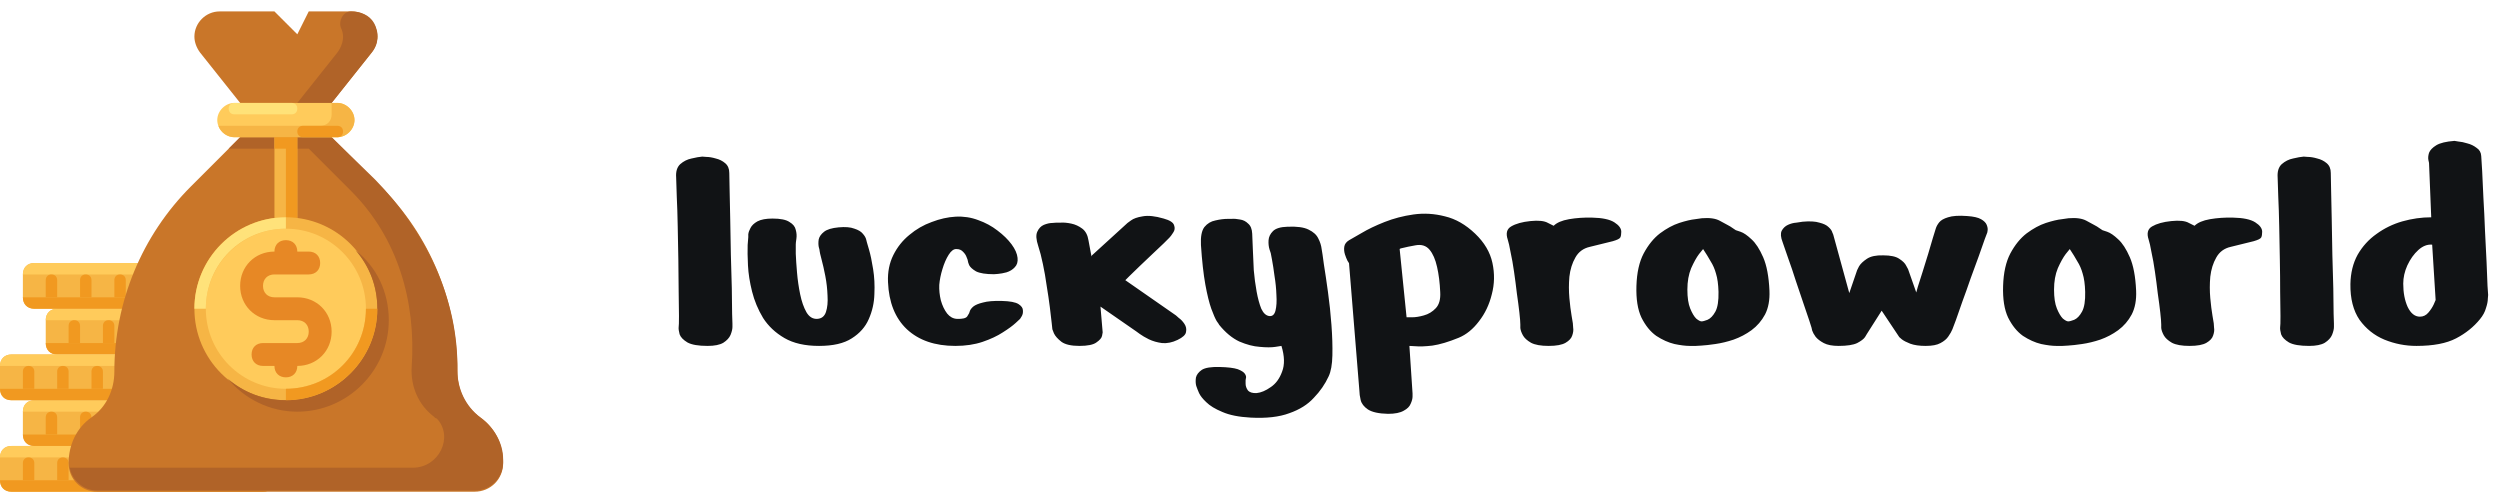 <svg width="159" height="32" viewBox="0 0 159 32" fill="none" xmlns="http://www.w3.org/2000/svg">
<g clip-path="url(#clip0_3373_528)">
<path d="M16.727 31.273H0.727C0.291 31.273 0 30.982 0 30.545V29.091C0 28.654 0.291 28.363 0.727 28.363H16.727C17.164 28.363 17.454 28.654 17.454 29.091V30.545C17.455 30.982 17.164 31.273 16.727 31.273Z" fill="#F6B545"/>
<path d="M13.818 29.091H0C0 28.655 0.291 28.364 0.727 28.364H13.818V29.091Z" fill="#FFCB5B"/>
<path d="M13.818 29.091V29.818C13.818 30.255 13.527 30.545 13.091 30.545H0C0 30.982 0.291 31.273 0.727 31.273H13.091H16.727C17.164 31.273 17.454 30.982 17.454 30.545V29.091L13.818 29.091Z" fill="#F19920"/>
<path d="M2.182 30.545V29.454C2.182 29.236 2.036 29.091 1.818 29.091C1.6 29.091 1.455 29.236 1.455 29.454V30.545" fill="#F19920"/>
<path d="M4.364 30.545V29.454C4.364 29.236 4.218 29.091 4 29.091C3.782 29.091 3.636 29.236 3.636 29.454V30.545" fill="#F19920"/>
<path d="M6.545 30.545V29.454C6.545 29.236 6.4 29.091 6.182 29.091C5.964 29.091 5.818 29.236 5.818 29.454V30.545" fill="#F19920"/>
<path d="M8.727 30.545V29.454C8.727 29.236 8.582 29.091 8.364 29.091C8.145 29.091 8 29.236 8 29.454V30.545" fill="#F19920"/>
<path d="M10.909 30.545V29.454C10.909 29.236 10.764 29.091 10.546 29.091C10.327 29.091 10.182 29.236 10.182 29.454V30.545" fill="#F19920"/>
<path d="M13.091 30.545V29.454C13.091 29.236 12.946 29.091 12.727 29.091C12.509 29.091 12.364 29.236 12.364 29.454V30.545" fill="#F19920"/>
<path d="M18.182 28.364H2.182C1.745 28.364 1.455 28.073 1.455 27.636V26.182C1.455 25.745 1.746 25.455 2.182 25.455H18.182C18.618 25.455 18.909 25.745 18.909 26.182V27.636C18.909 28.073 18.618 28.364 18.182 28.364Z" fill="#F6B545"/>
<path d="M15.273 26.182H1.455C1.455 25.745 1.746 25.455 2.182 25.455H15.273V26.182Z" fill="#FFCB5B"/>
<path d="M15.273 26.182V26.909C15.273 27.345 14.982 27.636 14.546 27.636H1.455C1.455 28.073 1.746 28.363 2.182 28.363H14.546H18.182C18.618 28.363 18.909 28.073 18.909 27.636V26.182H15.273V26.182Z" fill="#F19920"/>
<path d="M3.636 27.636V26.545C3.636 26.327 3.491 26.182 3.273 26.182C3.055 26.182 2.909 26.327 2.909 26.545V27.636" fill="#F19920"/>
<path d="M5.818 27.636V26.545C5.818 26.327 5.673 26.182 5.455 26.182C5.237 26.182 5.091 26.327 5.091 26.545V27.636" fill="#F19920"/>
<path d="M8 27.636V26.545C8 26.327 7.855 26.182 7.636 26.182C7.418 26.182 7.273 26.327 7.273 26.545V27.636" fill="#F19920"/>
<path d="M10.182 27.636V26.545C10.182 26.327 10.036 26.182 9.818 26.182C9.6 26.182 9.455 26.327 9.455 26.545V27.636" fill="#F19920"/>
<path d="M12.364 27.636V26.545C12.364 26.327 12.218 26.182 12 26.182C11.782 26.182 11.636 26.327 11.636 26.545V27.636" fill="#F19920"/>
<path d="M14.545 27.636V26.545C14.545 26.327 14.4 26.182 14.182 26.182C13.964 26.182 13.818 26.327 13.818 26.545V27.636" fill="#F19920"/>
<path d="M19.636 22.546H3.636C3.2 22.546 2.909 22.255 2.909 21.818V20.364C2.909 19.927 3.2 19.637 3.636 19.637H19.636C20.073 19.637 20.364 19.927 20.364 20.364V21.818C20.364 22.255 20.073 22.546 19.636 22.546Z" fill="#F6B545"/>
<path d="M16.727 20.364H2.909C2.909 19.927 3.2 19.637 3.636 19.637H16.727V20.364Z" fill="#FFCB5B"/>
<path d="M16.727 20.364V21.091C16.727 21.527 16.436 21.818 16 21.818H2.909C2.909 22.255 3.2 22.545 3.636 22.545H16H19.637C20.073 22.545 20.364 22.254 20.364 21.818V20.363H16.727V20.364Z" fill="#F19920"/>
<path d="M5.091 21.818V20.727C5.091 20.509 4.946 20.363 4.727 20.363C4.509 20.363 4.364 20.509 4.364 20.727V21.818" fill="#F19920"/>
<path d="M7.273 21.818V20.727C7.273 20.509 7.127 20.363 6.909 20.363C6.691 20.363 6.546 20.509 6.546 20.727V21.818" fill="#F19920"/>
<path d="M9.455 21.818V20.727C9.455 20.509 9.309 20.363 9.091 20.363C8.873 20.363 8.728 20.509 8.728 20.727V21.818" fill="#F19920"/>
<path d="M11.636 21.818V20.727C11.636 20.509 11.491 20.363 11.273 20.363C11.055 20.363 10.909 20.509 10.909 20.727V21.818" fill="#F19920"/>
<path d="M13.818 21.818V20.727C13.818 20.509 13.673 20.363 13.455 20.363C13.236 20.363 13.091 20.509 13.091 20.727V21.818" fill="#F19920"/>
<path d="M16 21.818V20.727C16 20.509 15.855 20.363 15.637 20.363C15.418 20.363 15.273 20.509 15.273 20.727V21.818" fill="#F19920"/>
<path d="M18.182 19.636H2.182C1.745 19.636 1.455 19.345 1.455 18.909V17.454C1.455 17.018 1.746 16.727 2.182 16.727H18.182C18.618 16.727 18.909 17.018 18.909 17.454V18.909C18.909 19.345 18.618 19.636 18.182 19.636Z" fill="#F6B545"/>
<path d="M15.273 17.454H1.455C1.455 17.018 1.746 16.727 2.182 16.727H15.273V17.454Z" fill="#FFCB5B"/>
<path d="M15.273 17.455V18.182C15.273 18.618 14.982 18.909 14.546 18.909H1.455C1.455 19.346 1.746 19.636 2.182 19.636H14.546H18.182C18.618 19.636 18.909 19.346 18.909 18.909V17.455H15.273V17.455Z" fill="#F19920"/>
<path d="M3.636 18.909V17.818C3.636 17.6 3.491 17.455 3.273 17.455C3.055 17.455 2.909 17.6 2.909 17.818V18.909" fill="#F19920"/>
<path d="M5.818 18.909V17.818C5.818 17.6 5.673 17.455 5.455 17.455C5.237 17.455 5.091 17.6 5.091 17.818V18.909" fill="#F19920"/>
<path d="M8 18.909V17.818C8 17.6 7.855 17.455 7.636 17.455C7.418 17.455 7.273 17.6 7.273 17.818V18.909" fill="#F19920"/>
<path d="M10.182 18.909V17.818C10.182 17.6 10.036 17.455 9.818 17.455C9.6 17.455 9.455 17.6 9.455 17.818V18.909" fill="#F19920"/>
<path d="M12.364 18.909V17.818C12.364 17.6 12.218 17.455 12 17.455C11.782 17.455 11.636 17.6 11.636 17.818V18.909" fill="#F19920"/>
<path d="M14.545 18.909V17.818C14.545 17.6 14.4 17.455 14.182 17.455C13.964 17.455 13.818 17.6 13.818 17.818V18.909" fill="#F19920"/>
<path d="M16.727 25.454H0.727C0.291 25.454 0 25.164 0 24.727V23.273C0 22.836 0.291 22.545 0.727 22.545H16.727C17.164 22.545 17.454 22.836 17.454 23.273V24.727C17.455 25.164 17.164 25.454 16.727 25.454Z" fill="#F6B545"/>
<path d="M13.818 23.273H0C0 22.836 0.291 22.545 0.727 22.545H13.818V23.273Z" fill="#FFCB5B"/>
<path d="M13.818 23.273V24C13.818 24.436 13.527 24.727 13.091 24.727H0C0 25.164 0.291 25.454 0.727 25.454H13.091H16.727C17.164 25.454 17.454 25.164 17.454 24.727V23.273H13.818V23.273Z" fill="#F19920"/>
<path d="M2.182 24.727V23.636C2.182 23.418 2.036 23.273 1.818 23.273C1.6 23.273 1.455 23.418 1.455 23.636V24.727" fill="#F19920"/>
<path d="M4.364 24.727V23.636C4.364 23.418 4.218 23.273 4 23.273C3.782 23.273 3.636 23.418 3.636 23.636V24.727" fill="#F19920"/>
<path d="M6.545 24.727V23.636C6.545 23.418 6.4 23.273 6.182 23.273C5.964 23.273 5.818 23.418 5.818 23.636V24.727" fill="#F19920"/>
<path d="M8.727 24.727V23.636C8.727 23.418 8.582 23.273 8.364 23.273C8.145 23.273 8 23.418 8 23.636V24.727" fill="#F19920"/>
<path d="M10.909 24.727V23.636C10.909 23.418 10.764 23.273 10.546 23.273C10.327 23.273 10.182 23.418 10.182 23.636V24.727" fill="#F19920"/>
<path d="M13.091 24.727V23.636C13.091 23.418 12.946 23.273 12.727 23.273C12.509 23.273 12.364 23.418 12.364 23.636V24.727" fill="#F19920"/>
<path d="M30.545 26.546C29.6 25.891 29.091 24.8 29.091 23.636C29.091 19.2 27.345 14.982 24.218 11.855L21.091 8.727V6.546L23.636 3.346C23.855 3.055 24 2.691 24 2.327C24 1.455 23.273 0.727 22.4 0.727H19.636L18.909 2.182L17.454 0.727H13.964C13.091 0.727 12.364 1.455 12.364 2.327C12.364 2.691 12.509 3.055 12.727 3.345L15.273 6.545V8.727L12.145 11.854C9.018 14.982 7.273 19.2 7.273 23.636C7.273 24.8 6.764 25.891 5.818 26.545C4.873 27.2 4.364 28.291 4.364 29.454C4.364 30.473 5.164 31.273 6.182 31.273H30.182C31.2 31.273 32 30.473 32 29.454C32 28.291 31.491 27.2 30.545 26.546Z" fill="#C97629"/>
<path d="M30.545 26.546C29.6 25.818 29.091 24.727 29.091 23.564C29.163 18.982 27.054 14.691 23.854 11.418L21.091 8.727V6.545L23.636 3.345C24.073 2.836 24.145 2.109 23.782 1.455C23.491 0.945 22.909 0.727 22.327 0.727C21.818 0.727 21.527 1.309 21.672 1.745C21.745 1.891 21.818 2.109 21.818 2.327C21.818 2.691 21.672 3.055 21.454 3.345L18.909 6.545V8.727H15.273L14.545 9.455H19.636L22.327 12.146C25.309 15.127 26.473 19.2 26.182 23.346C26.109 24.582 26.618 25.745 27.564 26.473C27.636 26.546 27.709 26.618 27.782 26.618C28.873 27.782 27.927 29.745 26.255 29.745H4.436C4.582 30.545 5.309 31.2 6.182 31.2H27.273H29.091H30.182C31.2 31.2 32 30.4 32 29.382V29.236C32 28.145 31.418 27.2 30.545 26.546Z" fill="#B06328"/>
<path d="M21.455 8.727H14.909C14.327 8.727 13.818 8.218 13.818 7.636C13.818 7.055 14.327 6.545 14.909 6.545H21.454C22.036 6.545 22.545 7.054 22.545 7.636C22.545 8.218 22.036 8.727 21.455 8.727Z" fill="#FFCB5B"/>
<path d="M14.909 6.545H18.545C18.764 6.545 18.909 6.691 18.909 6.909C18.909 7.127 18.764 7.273 18.545 7.273H14.909C14.691 7.273 14.545 7.127 14.545 6.909C14.545 6.691 14.691 6.545 14.909 6.545Z" fill="#FFE278"/>
<path d="M21.454 6.545H21.091V7.273C21.091 7.709 20.8 8 20.364 8H13.891C14.036 8.436 14.473 8.727 14.909 8.727H21.454C22.036 8.727 22.545 8.218 22.545 7.636C22.545 7.054 22.036 6.545 21.454 6.545Z" fill="#F6B545"/>
<path d="M19.273 8H21.455C21.673 8 21.818 8.145 21.818 8.364C21.818 8.582 21.673 8.727 21.455 8.727H19.273C19.055 8.727 18.909 8.582 18.909 8.364C18.909 8.145 19.055 8 19.273 8Z" fill="#F19920"/>
<path d="M18.909 8.727H17.455V14.546H18.909V8.727Z" fill="#F6B545"/>
<path d="M17.455 8.727V9.455H18.182V14.546H18.909V9.455V8.727H17.455Z" fill="#F19920"/>
<path d="M18.182 25.454C21.395 25.454 24 22.85 24 19.636C24 16.423 21.395 13.818 18.182 13.818C14.968 13.818 12.364 16.423 12.364 19.636C12.364 22.85 14.968 25.454 18.182 25.454Z" fill="#F6B545"/>
<path d="M22.618 15.927C23.491 16.945 24 18.182 24 19.636C24 22.836 21.382 25.455 18.182 25.455C16.727 25.455 15.491 24.945 14.473 24.073C15.564 25.382 17.164 26.182 18.909 26.182C22.109 26.182 24.727 23.564 24.727 20.364C24.727 18.545 23.927 16.945 22.618 15.927Z" fill="#B06328"/>
<path d="M18.182 24.727C20.993 24.727 23.273 22.448 23.273 19.636C23.273 16.825 20.993 14.545 18.182 14.545C15.37 14.545 13.091 16.825 13.091 19.636C13.091 22.448 15.37 24.727 18.182 24.727Z" fill="#FFCB5B"/>
<path d="M23.273 19.637C23.273 22.473 21.018 24.727 18.182 24.727V25.455C21.382 25.455 24 22.837 24 19.637H23.273Z" fill="#F19920"/>
<path d="M18.182 14.545V13.818C14.982 13.818 12.364 16.436 12.364 19.636H13.091C13.091 16.8 15.345 14.545 18.182 14.545Z" fill="#FFE27A"/>
<path d="M18.909 18.909H17.454C17.018 18.909 16.727 18.618 16.727 18.182C16.727 17.745 17.018 17.454 17.454 17.454H19.636C20.073 17.454 20.363 17.163 20.363 16.727C20.363 16.291 20.073 16 19.636 16H18.909C18.909 15.564 18.618 15.273 18.182 15.273C17.745 15.273 17.454 15.564 17.454 16C16.218 16 15.273 16.945 15.273 18.182C15.273 19.418 16.218 20.364 17.454 20.364H18.909C19.346 20.364 19.636 20.654 19.636 21.091C19.636 21.527 19.345 21.818 18.909 21.818H16.727C16.291 21.818 16 22.109 16 22.545C16 22.982 16.291 23.273 16.727 23.273H17.454C17.454 23.709 17.745 24 18.182 24C18.618 24 18.909 23.709 18.909 23.273C20.145 23.273 21.091 22.327 21.091 21.091C21.091 19.854 20.145 18.909 18.909 18.909Z" fill="#E78825"/>
</g>
<path d="M44.663 9.96C44.663 9.96 44.75 9.967 44.923 9.98C45.096 9.98 45.296 10.013 45.523 10.08C45.75 10.133 45.95 10.233 46.123 10.38C46.296 10.527 46.383 10.733 46.383 11C46.383 11.173 46.39 11.527 46.403 12.06C46.416 12.593 46.43 13.227 46.443 13.96C46.456 14.68 46.47 15.427 46.483 16.2C46.51 16.96 46.53 17.673 46.543 18.34C46.556 19.007 46.563 19.547 46.563 19.96C46.576 20.373 46.583 20.58 46.583 20.58C46.583 20.58 46.583 20.653 46.583 20.8C46.583 20.933 46.543 21.1 46.463 21.3C46.383 21.487 46.23 21.653 46.003 21.8C45.776 21.933 45.443 22 45.003 22C44.416 22 43.99 21.927 43.723 21.78C43.456 21.62 43.29 21.447 43.223 21.26C43.17 21.06 43.15 20.907 43.163 20.8C43.176 20.747 43.183 20.513 43.183 20.1C43.183 19.687 43.176 19.167 43.163 18.54C43.163 17.913 43.156 17.24 43.143 16.52C43.13 15.8 43.116 15.093 43.103 14.4C43.09 13.693 43.07 13.067 43.043 12.52C43.03 11.96 43.016 11.547 43.003 11.28C42.976 10.907 43.063 10.627 43.263 10.44C43.476 10.253 43.716 10.133 43.983 10.08C44.263 10.013 44.49 9.973 44.663 9.96ZM47.591 15.08C47.591 15.08 47.591 15.02 47.591 14.9C47.604 14.78 47.651 14.647 47.731 14.5C47.811 14.34 47.958 14.2 48.171 14.08C48.398 13.96 48.718 13.9 49.131 13.9C49.638 13.9 49.998 13.973 50.211 14.12C50.438 14.253 50.571 14.42 50.611 14.62C50.664 14.807 50.678 14.993 50.651 15.18C50.624 15.353 50.611 15.473 50.611 15.54C50.611 15.593 50.611 15.793 50.611 16.14C50.624 16.473 50.651 16.873 50.691 17.34C50.731 17.807 50.797 18.267 50.891 18.72C50.984 19.173 51.117 19.553 51.291 19.86C51.464 20.153 51.691 20.293 51.971 20.28C52.251 20.267 52.438 20.12 52.531 19.84C52.624 19.56 52.657 19.213 52.631 18.8C52.617 18.387 52.571 17.973 52.491 17.56C52.411 17.147 52.331 16.793 52.251 16.5C52.171 16.193 52.131 16.02 52.131 15.98C52.131 15.927 52.111 15.833 52.071 15.7C52.044 15.553 52.044 15.393 52.071 15.22C52.111 15.047 52.224 14.887 52.411 14.74C52.597 14.593 52.904 14.5 53.331 14.46C53.758 14.42 54.091 14.447 54.331 14.54C54.584 14.62 54.764 14.727 54.871 14.86C54.991 14.993 55.064 15.12 55.091 15.24C55.117 15.347 55.131 15.4 55.131 15.4C55.131 15.4 55.178 15.56 55.271 15.88C55.364 16.2 55.451 16.613 55.531 17.12C55.611 17.613 55.638 18.14 55.611 18.7C55.597 19.26 55.477 19.793 55.251 20.3C55.038 20.793 54.678 21.2 54.171 21.52C53.678 21.84 52.984 22 52.091 22C51.197 22 50.464 21.833 49.891 21.5C49.318 21.167 48.864 20.74 48.531 20.22C48.211 19.687 47.977 19.127 47.831 18.54C47.684 17.953 47.597 17.4 47.571 16.88C47.544 16.347 47.538 15.913 47.551 15.58C47.578 15.247 47.591 15.08 47.591 15.08ZM63.217 17.44C62.697 17.44 62.317 17.38 62.077 17.26C61.85 17.127 61.704 16.993 61.637 16.86C61.584 16.727 61.557 16.64 61.557 16.6C61.557 16.56 61.53 16.48 61.477 16.36C61.437 16.24 61.364 16.127 61.257 16.02C61.15 15.9 61.01 15.84 60.837 15.84C60.664 15.827 60.497 15.947 60.337 16.2C60.177 16.453 60.044 16.76 59.937 17.12C59.83 17.467 59.764 17.8 59.737 18.12C59.724 18.44 59.757 18.767 59.837 19.1C59.93 19.433 60.064 19.713 60.237 19.94C60.41 20.153 60.617 20.267 60.857 20.28C61.217 20.293 61.437 20.24 61.517 20.12C61.597 19.987 61.637 19.92 61.637 19.92C61.637 19.92 61.65 19.88 61.677 19.8C61.704 19.707 61.777 19.607 61.897 19.5C62.03 19.393 62.237 19.307 62.517 19.24C62.797 19.16 63.197 19.127 63.717 19.14C64.237 19.153 64.59 19.22 64.777 19.34C64.964 19.46 65.057 19.593 65.057 19.74C65.07 19.887 65.044 20.013 64.977 20.12C64.91 20.227 64.877 20.28 64.877 20.28C64.877 20.28 64.784 20.367 64.597 20.54C64.41 20.713 64.137 20.913 63.777 21.14C63.43 21.367 63.004 21.567 62.497 21.74C61.99 21.913 61.41 22 60.757 22C59.464 22 58.437 21.647 57.677 20.94C56.93 20.233 56.53 19.233 56.477 17.94C56.45 17.3 56.564 16.727 56.817 16.22C57.07 15.713 57.41 15.287 57.837 14.94C58.264 14.58 58.737 14.307 59.257 14.12C59.777 13.92 60.284 13.807 60.777 13.78C61.284 13.753 61.764 13.827 62.217 14C62.67 14.16 63.077 14.38 63.437 14.66C63.81 14.94 64.11 15.233 64.337 15.54C64.564 15.847 64.69 16.133 64.717 16.4C64.744 16.653 64.684 16.853 64.537 17C64.404 17.147 64.23 17.253 64.017 17.32C63.817 17.373 63.637 17.407 63.477 17.42C63.317 17.433 63.23 17.44 63.217 17.44ZM66.93 20.94C66.93 20.94 66.917 20.813 66.89 20.56C66.864 20.293 66.824 19.953 66.77 19.54C66.717 19.113 66.65 18.66 66.57 18.18C66.504 17.7 66.424 17.24 66.33 16.8C66.237 16.347 66.137 15.96 66.03 15.64C65.897 15.24 65.877 14.94 65.97 14.74C66.064 14.527 66.204 14.38 66.39 14.3C66.59 14.22 66.77 14.18 66.93 14.18C67.104 14.167 67.19 14.16 67.19 14.16C67.19 14.16 67.284 14.16 67.47 14.16C67.657 14.147 67.877 14.167 68.13 14.22C68.384 14.273 68.617 14.38 68.83 14.54C69.044 14.7 69.177 14.953 69.23 15.3C69.31 15.753 69.364 16.04 69.39 16.16C69.417 16.28 69.43 16.327 69.43 16.3C69.444 16.26 69.45 16.24 69.45 16.24L71.71 14.18C71.71 14.18 71.784 14.127 71.93 14.02C72.09 13.9 72.337 13.813 72.67 13.76C73.017 13.693 73.464 13.74 74.01 13.9C74.397 14.007 74.617 14.147 74.67 14.32C74.737 14.493 74.717 14.653 74.61 14.8C74.517 14.947 74.437 15.053 74.37 15.12C74.33 15.16 74.21 15.28 74.01 15.48C73.81 15.667 73.57 15.893 73.29 16.16C73.024 16.413 72.757 16.667 72.49 16.92C72.224 17.173 72.004 17.387 71.83 17.56C71.657 17.733 71.57 17.82 71.57 17.82L74.79 20.06C74.79 20.06 74.85 20.113 74.97 20.22C75.104 20.313 75.224 20.44 75.33 20.6C75.437 20.76 75.47 20.933 75.43 21.12C75.404 21.293 75.224 21.46 74.89 21.62C74.557 21.78 74.23 21.847 73.91 21.82C73.604 21.78 73.324 21.7 73.07 21.58C72.83 21.46 72.637 21.347 72.49 21.24C72.344 21.133 72.27 21.08 72.27 21.08L69.99 19.5L70.13 21.14C70.13 21.14 70.117 21.213 70.09 21.36C70.064 21.493 69.944 21.633 69.73 21.78C69.53 21.927 69.17 22 68.65 22C68.13 22 67.75 21.913 67.51 21.74C67.27 21.553 67.11 21.373 67.03 21.2C66.964 21.027 66.93 20.94 66.93 20.94ZM77.54 20.66C77.54 20.647 77.487 20.567 77.38 20.42C77.287 20.26 77.173 20 77.04 19.64C76.907 19.267 76.78 18.753 76.66 18.1C76.54 17.433 76.447 16.593 76.38 15.58C76.353 15.047 76.427 14.667 76.6 14.44C76.787 14.213 77.02 14.073 77.3 14.02C77.58 13.953 77.847 13.92 78.1 13.92C78.1 13.92 78.173 13.92 78.32 13.92C78.48 13.907 78.66 13.92 78.86 13.96C79.06 13.987 79.233 14.073 79.38 14.22C79.54 14.353 79.627 14.567 79.64 14.86C79.653 15.1 79.667 15.427 79.68 15.84C79.693 16.253 79.713 16.7 79.74 17.18C79.78 17.647 79.84 18.1 79.92 18.54C80 18.98 80.1 19.347 80.22 19.64C80.353 19.92 80.52 20.073 80.72 20.1C80.92 20.127 81.053 20.013 81.12 19.76C81.187 19.493 81.207 19.16 81.18 18.76C81.167 18.36 81.127 17.96 81.06 17.56C81.007 17.147 80.953 16.8 80.9 16.52C80.847 16.24 80.82 16.1 80.82 16.1C80.82 16.1 80.793 16.02 80.74 15.86C80.687 15.687 80.667 15.493 80.68 15.28C80.693 15.067 80.787 14.873 80.96 14.7C81.133 14.527 81.44 14.433 81.88 14.42C82.48 14.393 82.927 14.453 83.22 14.6C83.527 14.747 83.733 14.933 83.84 15.16C83.96 15.387 84.033 15.62 84.06 15.86C84.087 15.993 84.133 16.313 84.2 16.82C84.28 17.313 84.367 17.9 84.46 18.58C84.553 19.247 84.627 19.94 84.68 20.66C84.733 21.367 84.753 22.013 84.74 22.6C84.727 23.187 84.647 23.633 84.5 23.94C84.273 24.433 83.96 24.887 83.56 25.3C83.173 25.727 82.653 26.053 82 26.28C81.36 26.52 80.54 26.613 79.54 26.56C78.793 26.52 78.193 26.4 77.74 26.2C77.287 26.013 76.947 25.807 76.72 25.58C76.493 25.367 76.34 25.173 76.26 25C76.193 24.84 76.16 24.76 76.16 24.76C76.16 24.76 76.133 24.687 76.08 24.54C76.04 24.393 76.033 24.22 76.06 24.02C76.1 23.833 76.227 23.667 76.44 23.52C76.653 23.387 77.027 23.327 77.56 23.34C78.093 23.353 78.48 23.4 78.72 23.48C78.96 23.573 79.113 23.673 79.18 23.78C79.247 23.887 79.267 23.98 79.24 24.06C79.227 24.14 79.22 24.18 79.22 24.18C79.22 24.18 79.22 24.253 79.22 24.4C79.22 24.547 79.267 24.687 79.36 24.82C79.467 24.953 79.653 25.013 79.92 25C80.2 24.973 80.5 24.847 80.82 24.62C81.14 24.407 81.38 24.08 81.54 23.64C81.713 23.2 81.7 22.653 81.5 22C81.5 22 81.373 22.02 81.12 22.06C80.867 22.1 80.533 22.1 80.12 22.06C79.72 22.033 79.287 21.92 78.82 21.72C78.367 21.507 77.94 21.153 77.54 20.66ZM86.458 24.86L85.798 16.74C85.798 16.74 85.765 16.687 85.698 16.58C85.645 16.473 85.591 16.34 85.538 16.18C85.485 16.007 85.472 15.84 85.498 15.68C85.525 15.52 85.625 15.387 85.798 15.28C85.945 15.2 86.212 15.047 86.598 14.82C86.998 14.58 87.485 14.347 88.058 14.12C88.632 13.893 89.245 13.733 89.898 13.64C90.565 13.547 91.231 13.587 91.898 13.76C92.578 13.92 93.218 14.287 93.818 14.86C94.405 15.42 94.772 16.04 94.918 16.72C95.065 17.4 95.052 18.067 94.878 18.72C94.718 19.373 94.445 19.947 94.058 20.44C93.685 20.933 93.258 21.28 92.778 21.48C92.125 21.747 91.565 21.913 91.098 21.98C90.632 22.033 90.272 22.047 90.018 22.02C89.765 22.007 89.638 22 89.638 22L89.838 25.02C89.838 25.02 89.838 25.087 89.838 25.22C89.838 25.353 89.798 25.507 89.718 25.68C89.651 25.853 89.505 26 89.278 26.12C89.052 26.253 88.718 26.32 88.278 26.32C87.692 26.307 87.265 26.213 86.998 26.04C86.745 25.867 86.591 25.667 86.538 25.44C86.485 25.213 86.458 25.02 86.458 24.86ZM89.018 15.84L89.458 20.18C89.458 20.18 89.572 20.18 89.798 20.18C90.025 20.18 90.278 20.14 90.558 20.06C90.852 19.98 91.105 19.827 91.318 19.6C91.531 19.373 91.625 19.033 91.598 18.58C91.572 17.98 91.505 17.447 91.398 16.98C91.291 16.5 91.132 16.133 90.918 15.88C90.705 15.627 90.412 15.533 90.038 15.6C89.665 15.667 89.405 15.72 89.258 15.76C89.125 15.787 89.052 15.807 89.038 15.82C89.025 15.833 89.018 15.84 89.018 15.84ZM96.693 20.64C96.693 20.493 96.673 20.24 96.633 19.88C96.593 19.52 96.539 19.113 96.473 18.66C96.419 18.193 96.359 17.733 96.293 17.28C96.226 16.813 96.153 16.4 96.073 16.04C96.006 15.667 95.946 15.4 95.893 15.24C95.759 14.84 95.833 14.56 96.113 14.4C96.406 14.227 96.813 14.113 97.333 14.06C97.853 14.007 98.226 14.047 98.453 14.18C98.693 14.3 98.813 14.36 98.813 14.36C99.013 14.16 99.339 14.02 99.793 13.94C100.259 13.86 100.746 13.827 101.253 13.84C101.906 13.853 102.379 13.953 102.673 14.14C102.966 14.327 103.113 14.527 103.113 14.74C103.113 14.9 103.093 15.02 103.053 15.1C103.013 15.18 102.853 15.26 102.573 15.34C102.306 15.407 101.819 15.527 101.113 15.7C100.699 15.793 100.393 16.02 100.193 16.38C99.993 16.727 99.866 17.133 99.813 17.6C99.773 18.053 99.773 18.507 99.813 18.96C99.853 19.4 99.899 19.773 99.953 20.08C100.006 20.373 100.033 20.533 100.033 20.56C100.033 20.587 100.039 20.68 100.053 20.84C100.079 20.987 100.059 21.153 99.993 21.34C99.939 21.513 99.799 21.667 99.573 21.8C99.346 21.933 98.986 22 98.493 22C97.999 22 97.626 21.933 97.373 21.8C97.119 21.653 96.946 21.493 96.853 21.32C96.759 21.147 96.706 20.993 96.693 20.86C96.693 20.713 96.693 20.64 96.693 20.64ZM108.237 13.88C108.73 13.84 109.11 13.893 109.377 14.04C109.643 14.187 109.803 14.273 109.857 14.3C109.99 14.367 110.11 14.44 110.217 14.52C110.337 14.6 110.397 14.64 110.397 14.64C110.397 14.64 110.497 14.673 110.697 14.74C110.897 14.807 111.13 14.967 111.397 15.22C111.663 15.46 111.91 15.84 112.137 16.36C112.363 16.88 112.497 17.587 112.537 18.48C112.563 19.08 112.47 19.587 112.257 20C112.043 20.4 111.757 20.733 111.397 21C111.05 21.253 110.67 21.453 110.257 21.6C109.857 21.733 109.47 21.827 109.097 21.88C108.737 21.933 108.437 21.967 108.197 21.98C107.97 21.993 107.857 22 107.857 22C107.857 22 107.723 22 107.457 22C107.203 22 106.883 21.96 106.497 21.88C106.11 21.787 105.723 21.613 105.337 21.36C104.963 21.093 104.65 20.707 104.397 20.2C104.157 19.693 104.05 19.02 104.077 18.18C104.103 17.34 104.257 16.653 104.537 16.12C104.83 15.573 105.177 15.147 105.577 14.84C105.99 14.533 106.397 14.313 106.797 14.18C107.21 14.047 107.55 13.967 107.817 13.94C108.097 13.9 108.237 13.88 108.237 13.88ZM108.317 15.84C108.317 15.84 108.23 15.947 108.057 16.16C107.897 16.373 107.73 16.673 107.557 17.06C107.397 17.447 107.317 17.9 107.317 18.42C107.317 18.927 107.377 19.327 107.497 19.62C107.617 19.913 107.743 20.127 107.877 20.26C108.023 20.38 108.137 20.44 108.217 20.44C108.297 20.44 108.423 20.407 108.597 20.34C108.783 20.26 108.95 20.087 109.097 19.82C109.243 19.553 109.31 19.133 109.297 18.56C109.283 18.08 109.23 17.693 109.137 17.4C109.057 17.107 108.943 16.847 108.797 16.62C108.663 16.38 108.503 16.12 108.317 15.84ZM114.654 14.1C115.107 14.06 115.461 14.08 115.714 14.16C115.981 14.227 116.174 14.32 116.294 14.44C116.427 14.56 116.507 14.673 116.534 14.78C116.574 14.873 116.594 14.92 116.594 14.92L117.614 18.64L118.114 17.18C118.114 17.18 118.154 17.1 118.234 16.94C118.327 16.78 118.494 16.62 118.734 16.46C118.974 16.3 119.321 16.227 119.774 16.24C120.241 16.24 120.581 16.313 120.794 16.46C121.021 16.607 121.167 16.753 121.234 16.9C121.314 17.047 121.354 17.12 121.354 17.12L121.874 18.6C121.874 18.6 121.907 18.48 121.974 18.24C122.054 17.987 122.154 17.673 122.274 17.3C122.394 16.913 122.514 16.527 122.634 16.14C122.754 15.753 122.854 15.413 122.934 15.12C123.027 14.813 123.087 14.62 123.114 14.54C123.154 14.407 123.227 14.273 123.334 14.14C123.441 14.007 123.627 13.9 123.894 13.82C124.174 13.727 124.581 13.7 125.114 13.74C125.514 13.767 125.807 13.833 125.994 13.94C126.181 14.047 126.301 14.167 126.354 14.3C126.407 14.433 126.427 14.547 126.414 14.64C126.401 14.733 126.394 14.78 126.394 14.78C126.394 14.78 126.341 14.92 126.234 15.2C126.141 15.48 126.014 15.84 125.854 16.28C125.694 16.72 125.521 17.193 125.334 17.7C125.161 18.207 124.987 18.693 124.814 19.16C124.654 19.627 124.514 20.027 124.394 20.36C124.274 20.68 124.201 20.873 124.174 20.94C124.121 21.073 124.034 21.227 123.914 21.4C123.807 21.56 123.641 21.7 123.414 21.82C123.201 21.94 122.887 22 122.474 22C122.074 22 121.747 21.953 121.494 21.86C121.254 21.767 121.074 21.673 120.954 21.58C120.847 21.487 120.794 21.44 120.794 21.44L119.674 19.76L118.734 21.24C118.734 21.24 118.694 21.307 118.614 21.44C118.534 21.56 118.367 21.687 118.114 21.82C117.861 21.94 117.467 22 116.934 22C116.534 22 116.221 21.94 115.994 21.82C115.767 21.7 115.594 21.567 115.474 21.42C115.367 21.273 115.294 21.14 115.254 21.02C115.227 20.9 115.214 20.84 115.214 20.84C115.214 20.84 115.167 20.693 115.074 20.4C114.981 20.107 114.854 19.733 114.694 19.28C114.547 18.827 114.387 18.353 114.214 17.86C114.054 17.353 113.894 16.88 113.734 16.44C113.587 16 113.467 15.653 113.374 15.4C113.254 15.093 113.234 14.853 113.314 14.68C113.407 14.507 113.541 14.38 113.714 14.3C113.887 14.22 114.067 14.173 114.254 14.16C114.441 14.133 114.574 14.113 114.654 14.1ZM131.557 13.88C132.05 13.84 132.43 13.893 132.697 14.04C132.964 14.187 133.124 14.273 133.177 14.3C133.31 14.367 133.43 14.44 133.537 14.52C133.657 14.6 133.717 14.64 133.717 14.64C133.717 14.64 133.817 14.673 134.017 14.74C134.217 14.807 134.45 14.967 134.717 15.22C134.984 15.46 135.23 15.84 135.457 16.36C135.684 16.88 135.817 17.587 135.857 18.48C135.884 19.08 135.79 19.587 135.577 20C135.364 20.4 135.077 20.733 134.717 21C134.37 21.253 133.99 21.453 133.577 21.6C133.177 21.733 132.79 21.827 132.417 21.88C132.057 21.933 131.757 21.967 131.517 21.98C131.29 21.993 131.177 22 131.177 22C131.177 22 131.044 22 130.777 22C130.524 22 130.204 21.96 129.817 21.88C129.43 21.787 129.044 21.613 128.657 21.36C128.284 21.093 127.97 20.707 127.717 20.2C127.477 19.693 127.37 19.02 127.397 18.18C127.424 17.34 127.577 16.653 127.857 16.12C128.15 15.573 128.497 15.147 128.897 14.84C129.31 14.533 129.717 14.313 130.117 14.18C130.53 14.047 130.87 13.967 131.137 13.94C131.417 13.9 131.557 13.88 131.557 13.88ZM131.637 15.84C131.637 15.84 131.55 15.947 131.377 16.16C131.217 16.373 131.05 16.673 130.877 17.06C130.717 17.447 130.637 17.9 130.637 18.42C130.637 18.927 130.697 19.327 130.817 19.62C130.937 19.913 131.064 20.127 131.197 20.26C131.344 20.38 131.457 20.44 131.537 20.44C131.617 20.44 131.744 20.407 131.917 20.34C132.104 20.26 132.27 20.087 132.417 19.82C132.564 19.553 132.63 19.133 132.617 18.56C132.604 18.08 132.55 17.693 132.457 17.4C132.377 17.107 132.264 16.847 132.117 16.62C131.984 16.38 131.824 16.12 131.637 15.84ZM137.454 20.64C137.454 20.493 137.434 20.24 137.394 19.88C137.354 19.52 137.301 19.113 137.234 18.66C137.181 18.193 137.121 17.733 137.054 17.28C136.988 16.813 136.914 16.4 136.834 16.04C136.768 15.667 136.708 15.4 136.654 15.24C136.521 14.84 136.594 14.56 136.874 14.4C137.168 14.227 137.574 14.113 138.094 14.06C138.614 14.007 138.988 14.047 139.214 14.18C139.454 14.3 139.574 14.36 139.574 14.36C139.774 14.16 140.101 14.02 140.554 13.94C141.021 13.86 141.508 13.827 142.014 13.84C142.668 13.853 143.141 13.953 143.434 14.14C143.728 14.327 143.874 14.527 143.874 14.74C143.874 14.9 143.854 15.02 143.814 15.1C143.774 15.18 143.614 15.26 143.334 15.34C143.068 15.407 142.581 15.527 141.874 15.7C141.461 15.793 141.154 16.02 140.954 16.38C140.754 16.727 140.628 17.133 140.574 17.6C140.534 18.053 140.534 18.507 140.574 18.96C140.614 19.4 140.661 19.773 140.714 20.08C140.768 20.373 140.794 20.533 140.794 20.56C140.794 20.587 140.801 20.68 140.814 20.84C140.841 20.987 140.821 21.153 140.754 21.34C140.701 21.513 140.561 21.667 140.334 21.8C140.108 21.933 139.748 22 139.254 22C138.761 22 138.388 21.933 138.134 21.8C137.881 21.653 137.708 21.493 137.614 21.32C137.521 21.147 137.468 20.993 137.454 20.86C137.454 20.713 137.454 20.64 137.454 20.64ZM146.518 9.96C146.518 9.96 146.605 9.967 146.778 9.98C146.952 9.98 147.152 10.013 147.378 10.08C147.605 10.133 147.805 10.233 147.978 10.38C148.152 10.527 148.238 10.733 148.238 11C148.238 11.173 148.245 11.527 148.258 12.06C148.272 12.593 148.285 13.227 148.298 13.96C148.312 14.68 148.325 15.427 148.338 16.2C148.365 16.96 148.385 17.673 148.398 18.34C148.412 19.007 148.418 19.547 148.418 19.96C148.432 20.373 148.438 20.58 148.438 20.58C148.438 20.58 148.438 20.653 148.438 20.8C148.438 20.933 148.398 21.1 148.318 21.3C148.238 21.487 148.085 21.653 147.858 21.8C147.632 21.933 147.298 22 146.858 22C146.272 22 145.845 21.927 145.578 21.78C145.312 21.62 145.145 21.447 145.078 21.26C145.025 21.06 145.005 20.907 145.018 20.8C145.032 20.747 145.038 20.513 145.038 20.1C145.038 19.687 145.032 19.167 145.018 18.54C145.018 17.913 145.012 17.24 144.998 16.52C144.985 15.8 144.972 15.093 144.958 14.4C144.945 13.693 144.925 13.067 144.898 12.52C144.885 11.96 144.872 11.547 144.858 11.28C144.832 10.907 144.918 10.627 145.118 10.44C145.332 10.253 145.572 10.133 145.838 10.08C146.118 10.013 146.345 9.973 146.518 9.96ZM156.106 8.96C156.106 8.96 156.186 8.973 156.346 9C156.52 9.013 156.713 9.053 156.926 9.12C157.14 9.173 157.333 9.267 157.506 9.4C157.693 9.52 157.793 9.693 157.806 9.92C157.82 10.067 157.84 10.387 157.866 10.88C157.893 11.36 157.92 11.933 157.946 12.6C157.986 13.267 158.02 13.96 158.046 14.68C158.086 15.387 158.12 16.053 158.146 16.68C158.173 17.293 158.193 17.793 158.206 18.18C158.233 18.567 158.246 18.76 158.246 18.76C158.246 18.76 158.24 18.84 158.226 19C158.226 19.16 158.186 19.36 158.106 19.6C158.04 19.84 157.913 20.073 157.726 20.3C157.326 20.793 156.82 21.2 156.206 21.52C155.593 21.84 154.753 22 153.686 22C152.98 22 152.3 21.867 151.646 21.6C151.006 21.333 150.48 20.913 150.066 20.34C149.666 19.753 149.473 18.993 149.486 18.06C149.5 17.353 149.653 16.733 149.946 16.2C150.253 15.667 150.653 15.227 151.146 14.88C151.64 14.52 152.186 14.253 152.786 14.08C153.4 13.907 154.013 13.82 154.626 13.82L154.486 10.36C154.486 10.36 154.473 10.3 154.446 10.18C154.42 10.047 154.433 9.893 154.486 9.72C154.553 9.547 154.706 9.387 154.946 9.24C155.186 9.093 155.573 9 156.106 8.96ZM154.686 15.56C154.38 15.533 154.086 15.647 153.806 15.9C153.526 16.153 153.293 16.48 153.106 16.88C152.933 17.267 152.846 17.653 152.846 18.04C152.846 18.613 152.94 19.107 153.126 19.52C153.326 19.933 153.586 20.14 153.906 20.14C154.12 20.14 154.3 20.053 154.446 19.88C154.593 19.707 154.706 19.533 154.786 19.36C154.866 19.173 154.906 19.08 154.906 19.08L154.686 15.56Z" fill="#111315"/>
<defs>
<clipPath id="clip0_3373_528">
<rect width="32" height="32" fill="white"/>
</clipPath>
</defs>
</svg>
